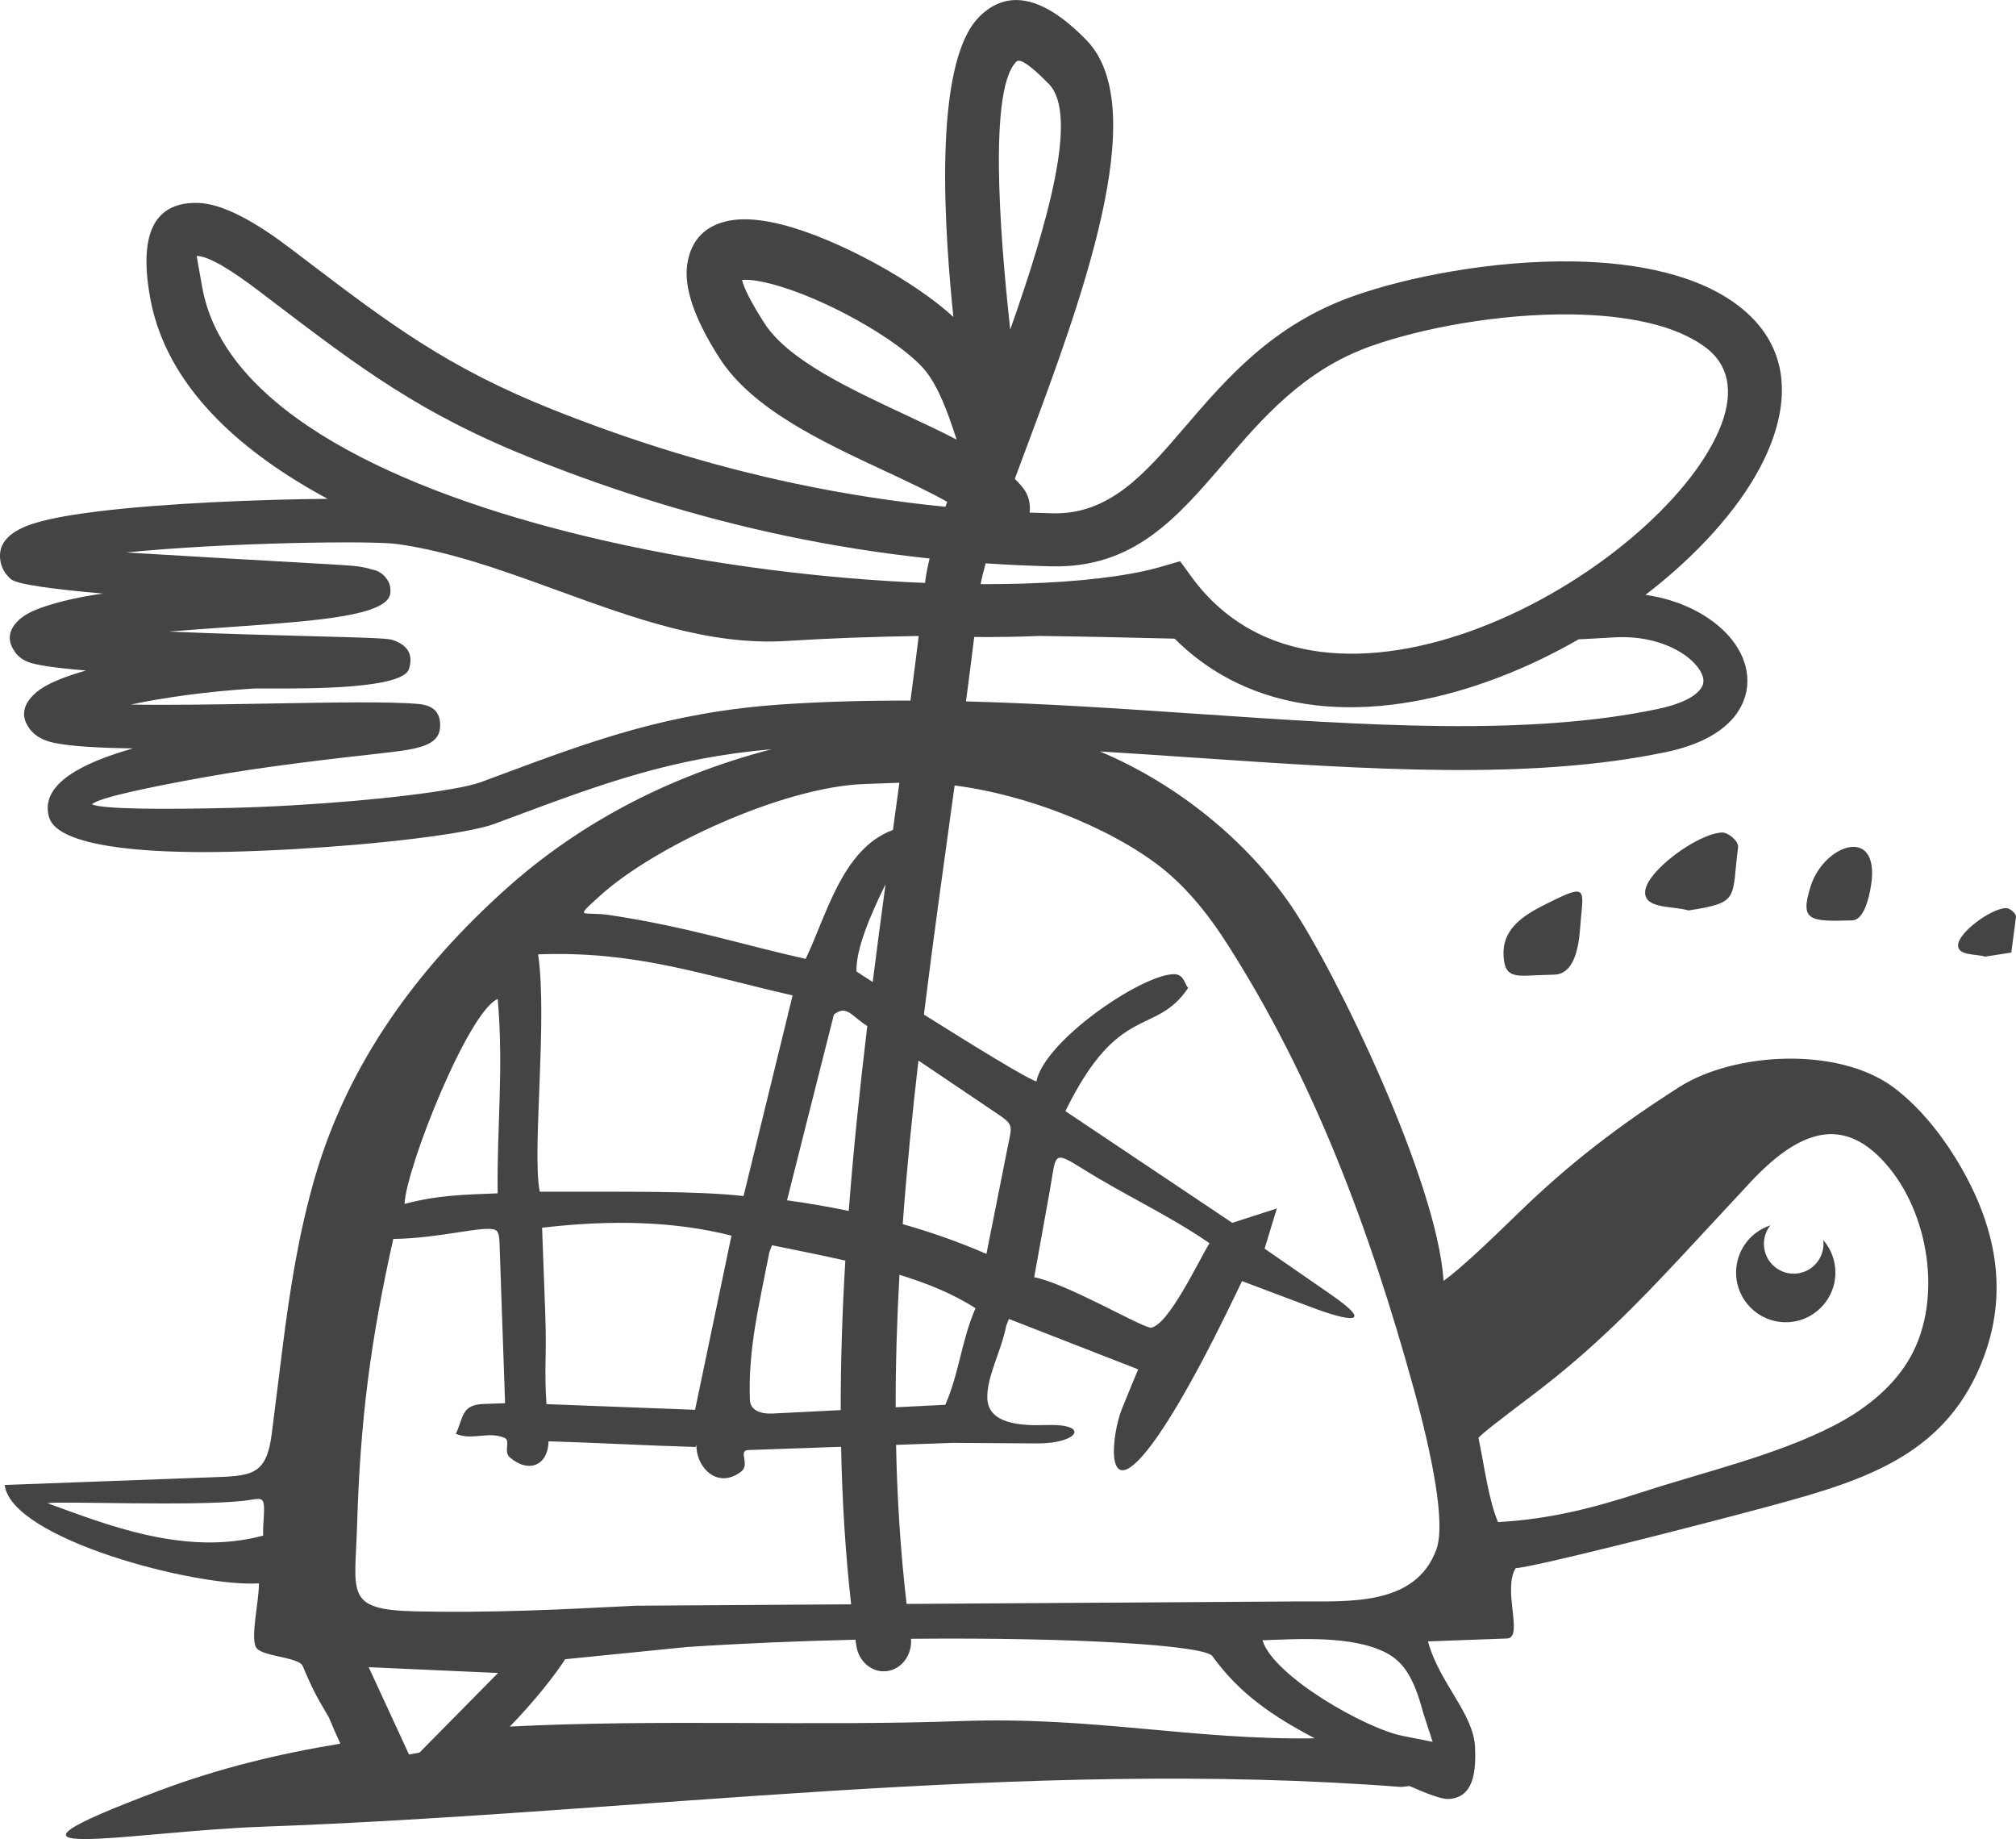 <?xml version="1.0" encoding="UTF-8"?>
<!DOCTYPE svg PUBLIC "-//W3C//DTD SVG 1.1//EN" "http://www.w3.org/Graphics/SVG/1.1/DTD/svg11.dtd">
<!-- Creator: CorelDRAW 2019 (64-Bit) -->
<svg xmlns="http://www.w3.org/2000/svg" xml:space="preserve" width="48.886mm" height="44.585mm" version="1.1" style="shape-rendering:geometricPrecision; text-rendering:geometricPrecision; image-rendering:optimizeQuality; fill-rule:evenodd; clip-rule:evenodd"
viewBox="0 0 1450.68 1323.03"
 xmlns:xlink="http://www.w3.org/1999/xlink"
 xmlns:xodm="http://www.corel.com/coreldraw/odm/2003">
 <defs>
  <style type="text/css">
   <![CDATA[
    .fil0 {fill:#444444;fill-rule:nonzero}
   ]]>
  </style>
 </defs>
 <g id="Livello_x0020_1">
  <path class="fil0" d="M1184.06 427.95c24.55,3.47 45.25,14.17 57.98,27.48l0.03 0.03 0.03 -0.03c6.98,7.29 11.82,15.52 13.99,24.07 2.42,9.54 1.58,19.31 -3.16,28.55 -7.4,14.48 -24.55,26.83 -54.11,33.01 -97.85,20.46 -214.91,12.48 -338.41,4.07 -22.8,-1.55 -45.82,-3.12 -68.96,-4.53 56.16,23.52 106.35,64.87 137.99,111.55 31.82,46.95 105.11,198.49 109.3,269.38 13.26,-9.61 34.11,-29.66 54.16,-49.14 36.43,-35.41 72.28,-62.84 115.37,-90.28 39.82,-25.36 114.98,-29.37 154.55,0.36 16.22,12.2 31.29,29.73 43.59,49.45 27.99,44.88 39.87,93.04 21.46,143.35 -25.84,70.6 -84.23,89.24 -152.5,107.73 -57.46,15.56 -172.59,44.71 -184.72,45.16 -9.69,15.69 6,50.15 -6.21,50.6 -18.97,0.7 -37.93,1.39 -56.89,2.1 8.21,30.19 32.97,51.87 33.88,76.42 0.53,14.2 0.35,36.23 -19.35,36.96 -4.68,0.17 -15.27,-3.76 -27.81,-9.34 -1.9,0.24 -3.85,0.47 -5.91,0.69 -270.78,-20.93 -550.2,18.89 -819.63,28.59 -96.41,3.47 -220.92,28.98 -73.2,-26.31 41.68,-15.6 84.99,-26.22 129.38,-33.42 -2.64,-5.7 -5.36,-11.99 -8.19,-18.75 -11.23,-19.04 -11.87,-21.01 -18.97,-37.19 -2.93,-6.69 -30.29,-6.62 -33.65,-13.6 -3.81,-7.91 2.29,-32.79 2.22,-45.8 -45.36,2.85 -178.27,-31.95 -182.95,-70.79 49.02,-1.81 98.03,-3.64 147.05,-5.45 30.03,-1.1 41.29,-0.58 45.16,-31.57 2.56,-20.46 5.13,-40.92 7.69,-61.38 5.13,-40.95 11.68,-83.01 23.44,-123.27 24.09,-82.53 73.93,-150.23 137.48,-207.23 49.85,-44.72 113.15,-80.04 190.96,-100.39 -71.79,6.17 -123.17,25.3 -184.79,48.24l-13.85 5.15 -0.02 0.01 0.02 0.06c-5.37,1.99 -13.86,4.01 -24.67,5.94 -37.42,6.73 -105.88,12.9 -165.96,14.34 -65.52,1.58 -123.01,-4.36 -130.27,-23.94 -0.34,-0.91 -0.58,-1.82 -0.75,-2.74l-0.17 -0.82c-3.78,-21.03 22.7,-36.02 60.99,-46.84 -24.74,-0.38 -45.27,-1.53 -57.02,-4.07 -7.33,-1.58 -12.65,-4.51 -16.03,-8.48l-0.03 -0.03 -0.04 0.03c-8.18,-9.67 -6.64,-19.09 3.63,-27.83 3.82,-3.25 9.58,-6.45 16.96,-9.41 5.14,-2.06 11.42,-4.17 18.7,-6.26 -17.2,-1.42 -30.88,-3.11 -38.5,-5.14 -5.3,-1.41 -9.21,-3.89 -11.83,-7.19 -0.36,-0.45 -0.68,-0.91 -0.99,-1.38 -5.82,-8.31 -4.21,-16.06 3.58,-23.14 0.51,-0.47 1.05,-0.89 1.61,-1.28 2.35,-1.8 5.34,-3.49 8.8,-5.01 10.57,-4.63 29.73,-9.55 49.61,-12.21 -34.79,-3.05 -61.94,-6.55 -66.25,-10.35 -3.91,-3.44 -6.32,-7.41 -7.32,-11.78 -0.08,-0.35 -0.15,-0.69 -0.2,-1.04 -2.51,-13.43 7.27,-22.38 25.81,-27.83 11.03,-3.23 26.4,-5.92 44.24,-8.11 48.14,-5.91 116.97,-8.63 165.34,-9.05 -62.45,-33.63 -108.55,-76.55 -124.2,-129.83 -1.41,-4.83 -2.62,-9.93 -3.57,-15.25 -9.01,-50.24 6.35,-68.32 34.14,-67.81 18.74,0.34 43.06,14.68 66.94,32.81l8.6 6.53c62.66,47.66 104.08,79.16 181.07,109.73 56.7,22.52 114.15,40.3 173.56,52.85 35.27,7.45 71.19,13.04 108.03,16.69l1.24 -3.59c-12.79,-7.2 -28.74,-14.66 -45.4,-22.44 -45.11,-21.07 -94.79,-44.3 -118.27,-80.74 -19.25,-29.88 -25.72,-51.96 -23.34,-67.76 2.76,-18.21 13.64,-27.99 29.97,-31.27 10.52,-2.11 23.68,-0.87 38.04,2.76 40.52,10.21 96.66,41.53 123.47,66.48 -5.57,-54.78 -16.13,-182.1 19.04,-216.38 18.67,-18.2 43.54,-16.81 76.69,17.19 47.98,49.21 -4.01,188.41 -43.54,294.23 -2.74,7.32 -5.41,14.47 -7.97,21.38 2.21,2.19 4.23,4.44 6.04,6.75 3.94,5.05 5.42,11.5 4.58,17.57 5.49,0.22 11,0.39 16.53,0.52 41.13,0.99 66.46,-28.53 95.11,-61.93 29.87,-34.83 62.85,-73.27 120.14,-93.89 40.18,-14.48 102.06,-26.24 159.19,-25.39 46.32,0.68 90.3,9.71 119.4,32.12 34.52,26.59 38.18,64.31 20.9,104.43 -13.39,31.09 -40.25,63.74 -74.75,92.64 -4.33,3.63 -8.79,7.21 -13.36,10.72zm-528.5 751.03c0.85,11.3 -6.39,21.51 -16.75,23.18 -10.83,1.75 -20.97,-6.47 -22.64,-18.39l-0.56 -4.14c-39.53,0.91 -80.7,2.6 -121.25,5.25 -29.23,2.93 -58.46,5.87 -87.7,8.8 -6.67,10.61 -21.93,30.14 -39.8,48.45 107.17,-5.47 217.68,-0.11 324.87,-3.96 94.85,-3.41 165.98,13.71 254.34,12.41 -30.01,-15.83 -53.85,-31.77 -73.48,-58.87 -3.86,-8.05 -98.82,-13.91 -217.04,-12.73zm-43.1 -24.79c-4.2,-37.52 -6.48,-75.33 -7.22,-113.34 -22.85,0.78 -45.56,1.55 -66.7,2.33 -7.88,0.28 1.55,10.3 -5.22,15.5 -16.45,12.64 -31.45,-1.99 -32.17,-17.5 -0.19,-3.98 0.12,0.92 -1.8,-0.24 -32.8,-0.93 -71.83,-3.11 -104.63,-4.04 -0.33,17.25 -14.09,23.37 -27.86,11.56 -4.75,-4.07 0.75,-12.11 -3.77,-14.02 -12.1,-5.08 -22.98,2.15 -35.09,-2.94 5.62,-11.62 3.75,-20.86 19.93,-21.45 5.17,-0.19 10.34,-0.38 15.52,-0.57 -1.4,-37.91 -2.6,-76.96 -3.99,-114.88 -0.16,-4.43 -0.45,-8.46 -2.9,-9.7 -7.4,-3.72 -39.92,6.04 -73.56,6.41 -16.42,73.3 -23.8,130.46 -26.04,205.89 -1.46,49.33 -9.19,60.84 41.69,62.03 51.97,1.23 103.24,-1.15 158.39,-4.05l155.43 -1zm-7.49 -139.74c-0.05,-35.73 1.16,-71.6 3.32,-107.56 -16.67,-3.79 -34.32,-7.3 -52.79,-11.04 -0.63,1.67 -1.26,3.36 -1.89,5.04 -7.75,39.81 -15.33,69.95 -13.99,106.29 0.26,7.24 7.43,10.09 15.89,9.77 15.45,-0.76 32.31,-1.62 49.46,-2.5zm5.77 -143.3c3.38,-44.32 8.03,-88.71 13.34,-133.01l-2.4 -1.62c-8.79,-5.93 -12.92,-13.71 -21.64,-6.57 -11.24,44.53 -22.49,89.05 -33.73,133.57 15.14,2.08 29.95,4.62 44.42,7.64zm17.24 -164.67c2.96,-23.49 6.07,-46.94 9.24,-70.34l-0.39 0.8c-10.93,22.2 -21.07,46.38 -20.51,61.93 0,0.07 4.44,2.97 11.66,7.61zm14.56 -109.39l4.65 -33.98 -25.47 0.93c-58.2,2.14 -150.79,44.66 -190.22,80.62 -19.06,17.38 -12.46,10.65 7.86,13.75 56.28,8.59 93.58,20.96 140.38,31.44 14.85,-30.74 26.3,-79.45 62.8,-92.76zm12.61 -93.09c2.05,-15.53 4.04,-31.02 5.95,-46.47 -31.66,0.48 -63.33,1.58 -95.01,3.58 -55.38,3.49 -109.68,-16.27 -164.53,-36.23 -38.56,-14.03 -77.42,-28.18 -115.72,-33.51 -18.11,-2.51 -122.16,-1.22 -195.12,6.09 38.35,2.35 86.6,5.08 120.5,7 21.09,1.2 36.71,2.08 42.49,2.59 5.54,0.5 10.18,1.39 13.96,2.65 4.47,0.71 8.25,3.26 10.62,6.82 2.12,2.83 2.96,6.23 2.6,10.16l-0.01 0c-1.6,16.3 -53.16,19.97 -109.51,23.99 -16.82,1.2 -34.14,2.43 -50.11,3.68 36.72,1.6 77.12,2.66 107.6,3.46 28.96,0.76 49.47,1.29 53.14,2.45 11.14,3.5 15.06,10.12 12.72,19.42 -0.11,0.53 -0.24,1.06 -0.41,1.58 -4.5,14.34 -71.29,14.14 -100.57,14.04 -5.96,-0.01 -10.01,-0.03 -10.76,0.01 -34.6,2.18 -65.11,6.53 -88.9,11.56 29.23,0.5 65.94,-0.15 100.68,-0.75 44.18,-0.77 85.28,-1.5 105.94,0.3l0.48 0.04c11.2,1.02 16.2,6.57 15.48,17.03l-0.03 -0.01 -0.03 0.38c-1.26,13.4 -18,15.35 -44.18,18.28 -31.1,3.48 -81.21,9.08 -124.81,16.92 -41.02,7.37 -76.91,14.92 -81.42,19.57 6.81,3.46 49.34,3.8 98.94,2.61 58.65,-1.41 125.1,-7.35 161.14,-13.84 8.58,-1.54 15.2,-3.09 19.23,-4.58l0.02 0.06 13.83 -5.14c66.88,-24.9 122.14,-45.47 203.53,-50.98 30.59,-2.07 61.41,-2.84 92.27,-2.73zm10.52 -84.65l0.13 -1.14c0.55,-4.77 1.62,-10.28 3.14,-16.43 -35.6,-3.77 -70.33,-9.31 -104.41,-16.5 -61.47,-12.98 -121,-31.42 -179.84,-54.79 -81.79,-32.47 -124.87,-65.24 -190.05,-114.82l-8.6 -6.54c-18.3,-13.9 -35.39,-24.87 -44.49,-25.03 -0.04,0 1.02,6.16 4.02,22.92 0.65,3.63 1.55,7.38 2.67,11.21 24.58,83.7 148.64,139.28 286.74,170.73 77.63,17.68 159.28,27.52 230.7,30.4zm43.61 -14.08c-1.65,5.77 -2.89,10.8 -3.62,14.97 42.43,0.14 79.66,-2.44 108.04,-7.53 8.27,-1.47 15.83,-3.22 22.55,-5.19l12.95 -3.8 7.92 10.91c48.06,66.24 131.23,66.24 207.88,36.9 39.48,-15.1 77.17,-37.89 107.89,-63.62 30.04,-25.16 53.11,-52.84 64.12,-78.41 10.19,-23.67 9.01,-45.16 -9.09,-59.1 -21.82,-16.81 -57.7,-23.62 -96.51,-24.2 -52.55,-0.79 -109.21,9.95 -145.87,23.15 -47.65,17.16 -77.21,51.61 -103.98,82.82 -34.91,40.7 -65.77,76.67 -125.05,75.25 -15.93,-0.38 -31.67,-1.1 -47.24,-2.15zm-8.25 52.99c-1.9,15.4 -3.88,30.84 -5.92,46.34 56.32,1.46 112.5,5.28 167.4,9.02 121.34,8.26 236.35,16.1 329.89,-3.46 19.11,-3.99 29.18,-10.01 32.47,-16.44 1,-1.95 1.14,-4.16 0.57,-6.43 -0.83,-3.26 -2.98,-6.73 -6.2,-10.1l0.03 -0.03c-11.15,-11.64 -32.55,-20.22 -57.92,-18.62 -5.47,0.34 -11.6,0.7 -18.32,1.04l-7.02 0.35c-18.37,10.53 -37.68,19.82 -57.4,27.36 -82.39,31.54 -172.09,33.25 -233.36,-27.83 -32.57,-0.8 -65.09,-1.55 -97.4,-1.94 -14.8,0.62 -30.46,0.87 -46.82,0.74zm-14.11 106.85c-7.51,54.57 -15.28,109.61 -22.08,164.79 34.31,21.59 75.21,46.76 80.97,48.06 5.64,-28.97 74.62,-76.24 98.41,-77.11 7.56,-0.28 7.82,6.1 10.72,9.96 -23.8,35.12 -49.62,9.6 -88.3,88.56 37.71,25.1 82.38,55.25 120.09,80.35 10.69,-3.43 21.37,-6.87 32.06,-10.31 -2.93,9.62 -5.88,19.25 -8.81,28.86 15.9,11.01 31.8,22.02 47.7,33.02 33.32,23.07 11.22,18.66 -12.65,9.67 -17.1,-6.44 -34.19,-12.87 -51.28,-19.31 -9.75,20.19 -44.55,93.9 -70.54,124.49 -28.49,33.54 -23.2,-14.54 -15.88,-32.61 4.75,-11.74 10.18,-24.86 11.69,-28.39 -31.01,-12.1 -62.02,-24.19 -93.03,-36.28 -0.64,1.64 -1.28,3.28 -1.92,4.92 -3.6,18.5 -14.18,36.74 -13.61,52.27 0.66,18.16 23.7,19.84 42.13,19.16 32.62,-1.19 23.41,13.42 -6.43,13.22 -20.14,-0.14 -40.28,-0.27 -60.42,-0.41 -13.16,0.48 -26.92,0.97 -40.95,1.45 0.77,38.4 3.16,76.59 7.58,114.43l281.12 -1.8c36.12,-0.23 85.02,3.85 100.08,-37.33 6.63,-18.14 -2.25,-65.18 -16.7,-117.35 -31.16,-112.58 -71.63,-221.55 -134.31,-319.16 -11.67,-18.16 -24.83,-35.15 -41.31,-49.51 -31.58,-27.52 -93.83,-55.81 -154.33,-63.68zm-26.03 197.86c-4.53,39.23 -8.44,78.51 -11.31,117.7 20.93,5.94 41.03,13.04 60.24,21.41 5.04,-25.34 10.09,-50.68 15.13,-76.02 3.52,-17.72 4.99,-16.52 -9.96,-26.61l-54.1 -36.48zm-13.66 154.11c-1.77,31.88 -2.76,63.68 -2.73,95.35 12.37,-0.64 24.43,-1.24 35.73,-1.8 10.19,-23.37 11.54,-46.11 21.74,-69.48 -15.89,-10.19 -34.28,-17.77 -54.74,-24.06zm79.7 -679.92c27.23,-77.23 49.26,-154.73 27.89,-176.65 -14.07,-14.42 -21.03,-18.51 -23.39,-16.21 -22.55,21.99 -8.94,150.75 -4.71,190.83l0.21 2.03zm-38.52 79.1c-0.55,-1.6 -1.12,-3.27 -1.7,-5.02 -3.95,-11.87 -11.12,-33.36 -21.79,-45.71 -18.16,-21.03 -72.23,-51.79 -110.9,-61.54 -8.1,-2.04 -15.04,-3.04 -20.04,-2.6 1.37,5.98 6.42,16.07 16.26,31.35 16.9,26.22 61.12,46.89 101.27,65.66 12.88,6.02 25.4,11.87 36.9,17.86zm614.51 321.31c9.75,-31.05 52.46,-45.18 42.8,3.17 -2.28,11.38 -6.26,21.19 -13.02,21.4 -31.21,0.99 -37.54,0.14 -29.78,-24.57zm106.07 42.77c-0.33,-9.12 23.45,-26.66 34.47,-27.06 2.54,-0.09 7.04,3.42 7.23,6.28l-3.38 25.73 -18.85 2.92c-7.07,-2.09 -19.21,-0.65 -19.47,-7.87zm-327.08 6.62c-0.82,-22.37 20.53,-31.69 38,-40.22 23.5,-11.5 18.88,-4.18 17.13,20.86 -1.21,17.18 -5.5,33.08 -18.36,33.55 -6.89,0.25 -13.78,0.5 -20.68,0.76 -11.91,0.44 -15.64,-3.03 -16.08,-14.95zm101.88 -44.59c-0.54,-14.65 37.67,-42.81 55.36,-43.46 4.08,-0.15 11.31,5.47 11.61,10.08 -4.93,37.6 1.82,40.2 -35.7,46.01 -11.36,-3.34 -30.85,-1.04 -31.27,-12.62zm128.18 249.73c5.45,6.27 8.75,14.46 8.75,23.42 0,19.73 -16,35.72 -35.72,35.72 -19.73,0 -35.73,-15.99 -35.73,-35.72 0,-15.86 10.33,-29.3 24.64,-33.97 -2.9,3.65 -4.63,8.28 -4.63,13.31 0,11.84 9.6,21.44 21.44,21.44 11.83,0 21.43,-9.6 21.43,-21.44 0,-0.93 -0.07,-1.85 -0.18,-2.76zm-403.54 287.94c7.96,25.94 74.45,63.64 100.91,68.79 7.19,1.43 14.39,2.86 21.58,4.3 -2.21,-6.79 -4.42,-13.58 -6.63,-20.38 -5.75,-21.12 -11.85,-35.95 -26.84,-43.7 -24.2,-12.5 -62.41,-9.98 -89.01,-9zm-733.42 -100.31c-37.1,4.05 -130.19,0.08 -140.94,1.67 40.99,14.79 98.81,38.64 155.3,23.33 -0.22,-5.93 0.33,-9.37 0.59,-16.3 0.49,-13.4 -2.3,-10.07 -14.96,-8.7zm183.37 123.83c-31.02,-1.38 -62.05,-2.76 -93.07,-4.15 9.67,20.94 19.34,41.88 29.01,62.82 2.52,-0.47 5.04,-0.93 7.56,-1.4 18.84,-19.09 37.67,-38.18 56.51,-57.27zm900.43 -352.23c-5.19,5.59 -10.38,11.17 -15.57,16.75 -10.51,11.31 -21.01,22.61 -31.52,33.92 -34.77,37.41 -66.15,69.14 -106.9,100.11 -21.72,16.5 -41.2,31.18 -40.9,32.58 4.05,18.93 7.14,44.25 14.04,60.34 37.83,-2.18 68.36,-10.07 104.99,-21.97 43.93,-14.27 94.87,-26.03 136.24,-47.22 21.28,-10.9 40.86,-25.99 53.25,-45.71 25.66,-40.88 16.8,-103.19 -12.57,-139.46 -33.06,-40.86 -66.28,-26.77 -101.08,10.66zm-900.64 -132.61c-20.98,8.48 -65.86,121.06 -67.08,147.44 23.11,-6.28 42.96,-6.75 67.03,-7.64 -0.67,-46.53 4.41,-89.52 0.04,-139.8zm512.14 175.65c-29.33,-20.22 -61.09,-34.62 -91.01,-53.39 -22.22,-13.93 -19.15,-10.71 -23.88,15.59 -3.73,20.69 -7.33,40.67 -11.23,62.28 22.94,4.47 72.48,33.5 83.5,36.34 12.59,-0.47 35.17,-48.76 42.62,-60.82zm-299.95 -178.27c-66.73,-15.18 -112.79,-32.1 -183.14,-29.52 6.92,47.1 -4.53,142.11 1.19,170.74 63.9,0.16 110.61,-0.75 146.64,3.13 12.04,-49.21 23.27,-95.14 35.3,-144.34zm-44 172.84c-41.12,-10.46 -86.84,-11.49 -136.27,-5.7 0.76,20.68 1.52,41.37 2.28,62.05 1.13,30.76 -0.87,37.94 0.85,64.87 31.64,1.15 75.31,2.93 106.95,4.07 8.73,-41.76 17.46,-83.53 26.19,-125.3z"/>
 </g>
</svg>
